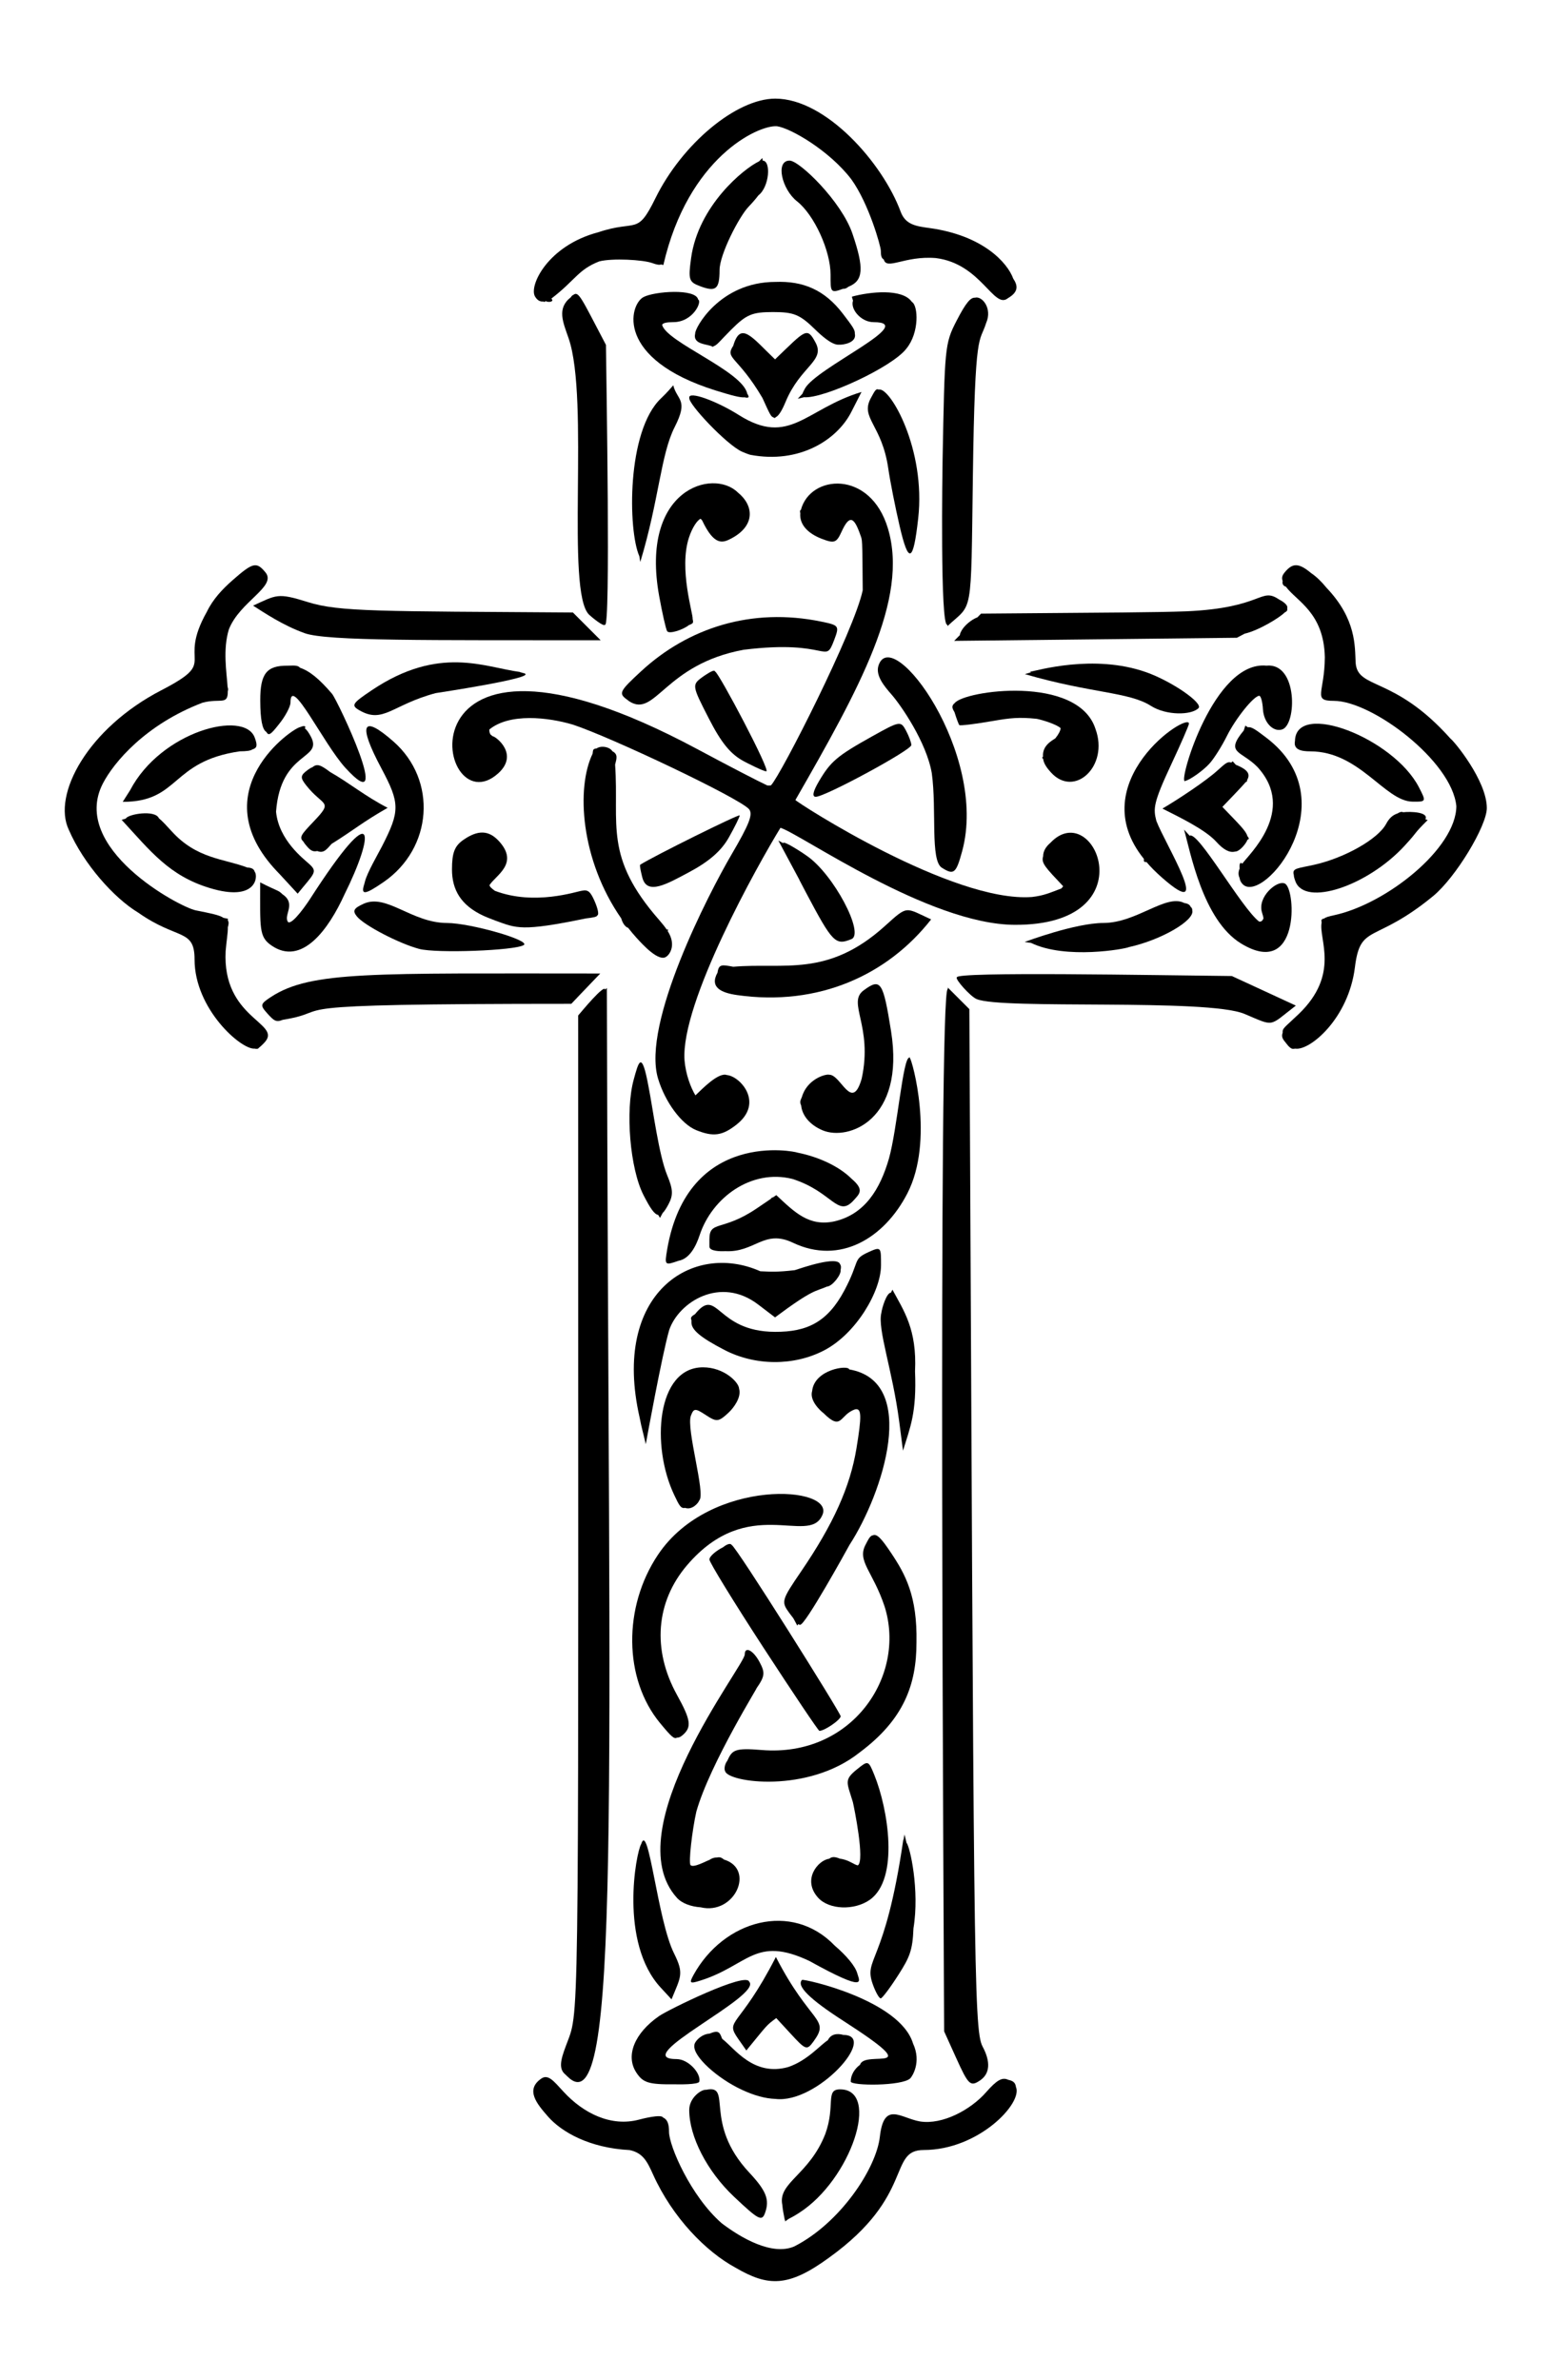 <?xml version="1.0" encoding="UTF-8"?>
<svg enable-background="new 0 0 1137.425 1744.591" version="1.1" viewBox="0 0 1137.4 1744.6" xml:space="preserve" xmlns="http://www.w3.org/2000/svg">

	<path d="m483.98 1263.1v-1e-3c8.425 10.221 10.371 11.963 12.492 10.747 1.312 0.064 2.512-0.489 3.793-1.552 7.185-5.963 6.528-11.107-3.804-29.755-18.324-33.071-15.578-68.26 7.424-95.131 44.782-52.316 88.764-14.317 98.938-36.204 11.391-22.108-81.953-28.513-120.24 28.49-25.804 38.422-25.21 91.132 1.394 123.41z"/>
	<path d="m517.64 1037.4c7.947 5.205 9.294 5.054 16.724-1.867 3.576-3.331 9.5-11.181 7.643-17.446-0.119-4.646-10.926-15.706-26.464-15.706-34.103 0-38.188 57.65-21.173 93.455h-2e-3c3.687 7.754 4.857 10.27 8.05 9.578 4.874 1.774 9.54-3.157 10.414-5.541 4.731-4.738-9.79-52.611-6.164-62.063 2.108-5.501 3.144-5.539 10.972-0.41z"/>
	<path d="m536.53 1132.6c-1.229-1.875-4.618 0.341-6.389 1.74-4.724 2.359-9.902 6.474-9.902 8.957 0 2.037 17.853 31.129 39.675 64.649l2e-3 -1e-3c21.822 33.52 40.251 60.945 40.961 60.945 3.807 0 15.605-8.104 15.605-10.717 0-2.409-76.886-124.91-79.952-125.57z"/>
	<path d="m906.24 560.62-2.295-2.536-1.008 0.947c-2.702-0.852-3.996 0.248-10.11 5.8-8.573 7.788-28.915 21.225-40.346 27.924l0.308 0.157-0.034 0.022c10.894 5.539 30.919 15.02 39.143 24.116l-5e-3 3e-3c5.302 5.863 9.663 8.25 13.783 7.243 3.453 0.129 8.474-6.425 9.077-8.604 1.155-0.805 1.653-0.529-0.02-2.774-1.063-3.858-5.837-8.362-18.314-21.387 2.471-2.579 14.849-15.349 17.016-18.114 0.847-0.18 1.216-0.742 1.13-1.61 3.266-5.445-1.819-8.468-8.325-11.187z"/>
	<path d="m608.06 787.88c-2.588-0.727-16.213 3.214-19.986 16.279-1.149 2.802-1.761 3.516-0.561 6.29 0.741 7.172 6.138 14.189 15.88 18.241l-2e-3 -1e-3c18.516 7.698 60.526-7.177 50.038-72.832-5.79-36.25-7.582-38.977-19.842-30.013-0.042 0.031-0.217 0.162-0.216 0.161-12.439 9.107 6.911 26.075-1.449 64.698-7.182 25.054-15.252-3.071-23.862-2.823z"/>
	<path d="m547.32 1503.2c15.795-19.201 14.271-18.086 21.931-23.749 0.186 0.177 10.306 11.179 10.48 11.368 11.193 12.16 11.972 12.428 16.839 5.771 12.565-17.184-2.182-12.428-27.584-61.934-26.952 52.67-37.802 45.503-27.642 60.01v1e-3l5.976 8.533z"/>
	<path d="m648.95 678.84c-42.043 37.982-74.088 26.681-111.2 29.886-8.143-1.461-10.638-2.232-11.565 4.303-6.032 10.855 2.754 14.808 14.412 16.469v-1e-3c59.704 8.501 110.37-14.789 142.22-55.48-19.289-8.789-16.751-10.642-33.869 4.823z"/>
	<path d="m641.12 1301.1c-4.347-10.654-4.426-10.677-12.898-3.817-9.447 7.647-7.154 9.355-2.766 23.918 0.898 3.868 8.933 43.046 3.617 46.312-1.139-0.178-2.77-1.048-5.007-2.245-2.779-1.487-5.544-2.352-8.204-2.698-4.549-1.948-6.345-1.014-7.831 0.1-7.918 0.912-20.17 15.192-8.07 28.562l2e-3 1e-3c8.004 8.842 26.526 9.463 37.803 1.564 21.907-15.345 13.533-66.751 3.354-91.697z"/>
	<path d="m843.95 517.44-2e-3 1e-3c11.393 7.218 29.692 6.955 34.936 1.712 3.692-3.69-19.864-19.855-38.452-26.39-38.467-13.523-79.921-1.113-85.138-0.265l0.88 0.311-4.581 1.396c48.955 14.217 76.065 12.912 92.357 23.235z"/>
	<path d="m494.78 1528c2.287 0.071 17.803 0.335 18.043-2.027 1.38-5.725-7.792-16.466-16.775-16.466-36.218 0 63.532-46.412 53.331-56.744-2.332-7.381-59.34 20.553-66.046 25.2-18.098 12.541-24.775 29.097-16.706 41.411 4.825 7.362 8.822 8.845 28.153 8.626z"/>
	<path d="m538.06 1610.2c18.297 17.303 20.671 18.547 22.989 12.038 3.442-9.661 0.894-16.164-11.544-29.468-34.233-36.614-11.951-64.935-31.673-60.744-3.444-0.485-12.399 5.827-12.399 14.788 0 19.495 13.073 44.892 32.627 63.386z"/>
	<path d="m492.45 1465.7c6.813-16.667 9.292-18.748 1.836-33.692-12.22-24.49-18.663-97.462-24.072-80.15-3.787 6.026-16.24 72.212 14.276 105.23l-2e-3 1e-3 7.962 8.613z"/>
	<path d="m942.5 647.91c-0.022-0.117-0.042-0.211-0.374-0.2-5.442-2.678-20.305 9.731-16.64 21.284 0.525 1.655 0.882 3.035 1.083 4.154-0.681 1.94-1.772 2.748-3.273 2.425-13.093-10.153-44.902-66.832-50.868-62.878l-4.132-4.526c4.521 15.573 13.607 66.307 41.833 83.517v2e-3c42.96 26.189 40.312-38.872 32.371-43.778z"/>
	<path d="m928.8 540.95c-7.861-5.995-11.15-8.368-13.647-7.771l-1.935-1.217-1.129 3.559c-14.048 16.921-1.901 14.682 9.961 26.687 29.489 32.104-6.995 64.903-11.002 70.938-1.653-1.529-2.32 0.311-1.984 3.604-1.083 2.617-1.023 4.723-0.05 6.844 0.242 1.785 1.023 3.354 2.359 4.69l2e-3 -1e-3c15.089 15.096 77.776-61.3 17.425-107.33z"/>
	<path d="m949.65 543.16c-1.328 6.57 4.854 7.66 11.209 7.66 36.191 0 54.63 36.513 74.935 36.863 10.152 0.152 10.208 0.027 4.723-10.58-18.693-36.147-90.216-63.686-90.867-33.943z"/>
	<path d="m1029 595.46c-1.331-0.633-2.801 0.013-4.029 0.837-3.794 1.236-6.299 3.639-8.478 7.711-5.904 11.029-30.055 24.789-52.455 29.886-12.277 2.794-16.711 2.375-15.255 7.498 0.015 1.246 0.472 2.77 1.2 4.732l2e-3 -1e-3c6.935 18.688 52.814 3.568 80.138-26.193 11.225-12.227 4.978-6.899 16.882-18.804l-1.735-0.464c2.725-5.304-10.508-5.87-16.27-5.202z"/>
	<path d="m770.43 617.74c-3.637 3.097-5.457 6.393-5.466 10.008-1.617 5.065 1.953 8.399 14.69 21.956-0.397 0.565-0.843 1.108-1.335 1.63-8.413 3.198-12.855 5.253-21.541 6.246-58.374 4.414-172.48-69.366-173.48-71.098 46.792-81.534 83.267-147.15 67.881-198.96-12.894-43.422-57.064-39.678-63.852-13.725-0.715 0.214-0.829 1.133-0.444 2.481-0.701 7.621 4.754 14.548 15.895 18.785 9.102 3.46 10.661 2.884 14.4-5.321 5.898-12.947 9.245-10.458 13.747 2.454 1.45 4.157 1.431 0.865 1.739 40.488-6.095 29.477-60.012 135.54-67.301 143.07-0.721 0.144-1.635 0.159-2.683 0.06-6.755-3.13-27.733-13.998-51.703-26.831-225.3-120.61-191.74 59.311-145.72 18.039 15.758-14.089-1.827-27.285-4.081-27.33-0.635-0.501-1.172-0.96-1.614-1.385-0.58-1.287-0.817-2.46-0.699-3.527 14.852-12.127 42.84-9.013 61.255-3.558 27.785 9.113 122.02 53.776 129.18 61.989 3.052 3.724 0.181 10.979-12.901 33.327-16.814 28.724-65.894 123.87-53.856 164.07 5.192 17.325 17.157 33.504 28.027 37.896v3e-3c12.497 5.049 19.121 4.142 29.527-4.044 20.46-16.093 2.572-35.492-6.984-36.337-6.281-2.317-18.317 10.367-23.128 14.888-3.528-5.825-7.152-15.574-7.993-25.719-2.961-42.133 53.632-143.15 70.352-170.44 14.784 4.515 108.78 70.877 171.82 71.134 98.079 0.427 58.415-93.922 26.265-60.253z"/>
	<path d="m384.05 692.84c5.476-3.384-38.823-16.129-56.296-16.203-25.971-0.099-44.252-21.771-61.145-14.079-7.325 3.338-8.267 5.193-4.775 9.401 5.442 6.556 30.838 19.756 45.565 23.683l-2e-3 -1e-3c12.613 3.364 70.076 1.263 76.653-2.801z"/>
	<path d="m222.49 616.98c0.367 0.698 0.873 1.411 1.508 2.176v-2e-3c3.071 3.7 4.858 5.619 8.685 4.739 4.762 1.928 7-1.364 10.448-5.221 16.491-10.27 22.318-15.719 41.144-26.47-16.293-8.339-28.454-18.481-42.143-26.216-7.311-5.531-9.697-6.248-13.158-3.475-0.992 0.363-1.943 0.926-2.95 1.663-5.852 4.281-6.05 5.76-1.538 11.506 12.465 15.877 20.467 10.916 5.537 26.544-9.203 9.629-10.833 11.623-7.533 14.756z"/>
	<path d="m219.93 489.49c-1.56-2.148-5.698-1.447-8.958-1.479-15.463-0.17-20.191 5.837-20.117 25.603 0.046 13.68 1.443 21.221 4.434 22.921 1.759 3.225 3.365 1.86 9.097-5.393 4.779-5.821 8.622-13.112 8.622-15.991 0-20.855 24.041 29.929 40.231 47.695v1e-3c36.807 40.402-5.736-49.547-9.749-54.229-9.245-10.788-16.262-16.637-23.56-19.128z"/>
	<path d="m252.59 655.77c21.619-43.433 24.996-74.719-25.258 3.302-2.379 3.694-12.454 18.364-15.932 17.037-4.143-4.842 6.388-13.416-4.285-20.538-3.23-3.256-3.291-1.98-16.321-8.718 0 33.722-0.965 39.813 8.084 46.149h-2e-3c22.515 15.77 42.265-12.04 53.714-37.232z"/>
	<path d="m175.85 550.8c4.901-0.05 7.762-0.362 9.3-1.431 3.558-1.045 3.693-3.165 1.607-8.731-7.659-20.432-68.682-4.527-91.325 38.644l-5.425 8.551c42.049 0 34.819-29.614 85.843-37.033z"/>
	<path d="m471.87 876.07c4.845 9.498 7.966 14.171 10.814 14.586l1.333 2.193 1.903-3.556c1.309-1.274 2.678-3.401 4.246-6.332 3.608-6.738 3.439-10.948-0.856-21.285-6.132-14.761-10.449-48.457-13.702-64.946-5.031-27.414-7.256-18.494-10.877-5.315-6.293 22.91-2.714 65.336 7.14 84.654l-1e-3 1e-3z"/>
	<path d="m645.88 1465c1.133-0.074 7.057-7.986 13.166-17.583 7.915-12.437 10.207-17.453 10.831-33.785 4.622-28.02-2.612-60.085-5.067-62.578l-1.511-6.222-0.733 4.119-0.128-0.42c-13.513 92.956-29.534 86.415-22.297 106.42h-2e-3c2.022 5.599 4.608 10.119 5.741 10.044z"/>
	<path d="m579.03 117.74c-10.642 0-5.662 21.103 5.433 29.829 12.587 9.897 24.615 36.164 24.615 53.753h-2e-3c0 12.729-0.23 13.872 9.102 10.406 1.269 0.136 2.625-0.368 4.035-1.538 10.965-4.387 11.602-13.393 2.902-38.923-8.057-23.655-38.887-53.527-46.085-53.527z"/>
	<path d="m559.27 117.73-0.218-1.878-2.415 2.446c-11.133 5.223-44.555 32.455-49.833 70.918-2.162 15.776-1.622 17.498 6.462 20.55 11.753 4.437 14.375 2.305 14.411-11.75 0.034-11.619 14.389-39.225 21.209-46.371 2.972-3.115 5.365-5.873 7.247-8.397 8.114-6.189 9.485-25.399 3.137-25.518z"/>
	<path d="m468.85 407.74 0.684 4.261c13.79-45.48 14.975-78.822 25.237-98.944 10.401-20.389 1.755-19.415-1.059-30.591-0.861 1-4.854 5.688-8.83 9.423-25.559 24.008-24.345 97.316-16.032 115.85z"/>
	<path d="m459.57 512.7v1e-3c0.589 0.431 1.977 1.492 1.98 1.495h-2e-3c19.197 12.164 25.664-27.118 83.84-37.864 63.594-7.834 59.183 11.813 66.385-7.272 3.865-10.236 3.55-10.676-9.526-13.369-50.965-10.495-97.444 4.463-132.02 36.334-15.838 14.598-16.694 16.26-10.658 20.675z"/>
	<path d="m567.24 306c0.647 0.618 0.907 0.635 1.702-0.192 2.101-0.992 4.458-4.694 7.125-11.133 10.871-26.254 29.248-30.002 22.043-43.459-6.38-11.92-7.266-9.291-29.744 12.245-16.887-16.178-25.29-28.395-30.652-9.979-6.424 9.683 3.162 7.285 21.421 38.268 0.021 0.047 0.044 0.095 0.066 0.143h2e-3c5.516 12.232 6.223 13.624 8.037 14.107z"/>
	<path d="m598.25 584.13c6.829 0 70.063-34.219 70.063-37.916 0-1.81-1.777-6.608-3.946-10.664-3.845-7.182-4.498-7.067-24.987 4.376-25.505 14.246-30.228 18.24-38.832 32.849l2e-3 1e-3c-4.397 7.463-5.186 11.354-2.3 11.354z"/>
	<path d="m513.77 380.28c0.354 0.364 0.735 0.779 1.145 1.246 8.915 18.922 15.151 16.501 21.315 13.257 17.769-9.353 16.773-24.158 4.76-33.833-18.193-17.777-71.834-2.468-57.61 75.972 2.302 12.703 4.935 24.305 5.85 25.785h-2e-3c1.435 2.328 11.551-0.931 15.862-4.386 3.79-1.502 3.336-1.885 2.842-4.605 0.465-3.497-10.268-36.681-2.666-59.712 2.423-7.339 6.027-12.594 8.504-13.724z"/>
	<path d="m561.93 565.46c3.615 0.21-34.712-72.151-37.454-73.097-0.362-0.448-0.62-0.692-0.754-0.697-1.795-0.066-7.176 3.648-8.658 4.731-7.785 5.691-7.549 6.334 4.739 30.315 9.258 18.063 16.008 26.273 25.912 31.506h-4e-3c2.315 1.225 13.806 7.126 16.219 7.242z"/>
	<path d="m185.6 443.99c8.338 5.279 21.772 14.46 37.839 20.196v0.014c16.496 5.892 91.819 5.037 213.34 5.176l-4e-3 -4e-3 3.712 5e-3c-12.482-12.485-7.866-7.868-20.355-20.359-141.52-0.996-171.25-0.355-194.39-7.632-22.378-7.037-22.861-5.274-40.147 2.604z"/>
	<path d="m950.3 737.2c-0.294-0.136-46.652-21.537-46.946-21.674-54.542-0.548-202.95-3.36-201.63 0.971-1.676 1.125 10.033 14.167 14.471 15.915 18.275 7.894 168.92-0.66 196.41 10.879v-1e-3c22.557 9.467 17.444 9.483 37.689-6.09z"/>
	<path d="m928.69 487.99c-38.555-3.786-64.151 84.232-59.944 84.499l-0.126 0.427 0.64-0.473c3.259-0.631 13.226-7.56 17.967-12.959 3.295-3.752 8.884-12.651 12.422-19.777 6.453-12.998 19.808-29.614 23.795-29.611 1.169 1e-3 2.399 4.383 2.694 9.737 0.565 9.744 7.435 17.033 14.073 14.934 10.76-3.402 11.658-49.153-11.521-46.777z"/>
	<path d="m392.39 217.45c1.629 2.635 3.55 3.881 6.172 3.565 0.527 0.534 0.67 0.442 1.584-0.251 2.43 1.232 6.273 0.287 4.416-1.572-0.091-0.091-0.154-0.202-0.193-0.329 17.575-13.435 19.489-21.17 35.082-27.235 9.602-2.481 32.073-1.256 39.017 1.27 2.956 1.075 4.934 1.502 6.378 0.975l1.613 0.431c18.068-78.777 69.491-102.76 83.28-101.76 9.987 1.346 38.463 17.822 54.536 38.864 12.985 18.009 21.593 49.161 21.652 52.202 0.069 3.551 0.279 5.603 2.174 6.604 2.17 8.142 15.19-2.89 38.159-1.027 33.272 4.115 42.507 37.908 52.878 29.424 8.126-4.753 7.202-9.417 3.872-14.408-4.165-11.491-22.025-31.63-61.472-37.036-9.688-1.328-17.525-2.385-21.06-11.963-13.133-35.583-54.718-82.904-91.948-82.904-28.494 0-68.313 33.104-87.931 73.108-13.602 27.735-13.504 15.35-41.831 24.851-37.087 9.723-51.174 39.425-46.375 47.192l-3e-3 1e-3z"/>
	<path d="m644.21 488c-2.31 7.278 4.335 15.17 9.555 21.116 6.714 7.647 25.678 34.917 29.564 57.789 3.682 26.953-1.266 63.778 7.343 69.224l2e-3 -1e-3c8.839 5.592 10.463 4.265 14.934-12.205 19.304-71.119-51.476-167.19-61.398-135.92z"/>
	<path d="m838.91 629.74c-0.354 1.756 0.188 2.431 1.832 2.191 3.151 3.767 6.954 7.55 11.519 11.559l-2e-3 1e-3c38.819 34.089 2.086-24.892-4.275-41.718-2.276-8.941-2.439-12.863 10.953-41.463 7.127-15.22 12.956-28.623 12.956-29.789 1e-3 -9.192-78.694 42.742-32.983 99.219z"/>
	<path d="m153.75 651c35.051 10.665 35.569-9.191 32.998-11.985-0.522-2.008-2.275-2.89-5.393-3.039-17.252-6.567-36.979-6.216-55.449-26.546-3.272-3.613-6.643-7.293-9.412-9.612-2.721-6.318-22.734-3.049-24.247 0.313l-3.053 0.876c21.205 23.007 34.798 40.941 64.556 49.993z"/>
	<path d="m591.12 654.46-2e-3 1e-3c19.439 36.707 21.531 38.843 33.309 33.979 9.719-4.013-13.049-47.502-32.793-61.056-1.353-1.082-17.483-11.769-17.291-9.241l-3.57-1.964c26.985 50.166 7.573 14.156 20.347 38.281z"/>
	<path d="m444.36 252.83c-18.119-34.433-19.941-39.736-23.936-36.619-0.627 0.18-1.225 0.79-1.876 1.758-10.4 8.122-5.638 18.255-1.571 30.028 15.559 45.045-2.464 186.34 15.125 202.73l2e-3 -2e-3c1.964 1.83 10.708 9.1 11.609 7.215 4.084 2.757 0.954-177.44 0.647-205.11z"/>
	<path d="m203.06 638.72c3.574 3.777-3.417-3.792 15.227 16.434 12.065-14.901 14.999-15.909 8.432-21.796-4.2-3.867-22.2-17.361-24.284-38.276 3.319-45.004 34.812-37.73 25.48-55.174-1.52-2.84-2.882-4.843-4.38-5.949 1.147-1.737-0.525-2.209-3.217-0.985-5.268 0.355-73.051 46.789-17.254 105.75l-4e-3 -1e-3z"/>
	<path d="m267.18 647.98-2e-3 1e-3c-2.768 8.456 0.279 8.171 14.076-1.314 36.069-24.797 39.585-74.706 7.264-103.08-22.93-20.133-26.216-12.882-8.886 19.595 13.754 25.77 13.792 31.342 0.387 57.448-2.886 5.622-10.658 18.93-12.328 25.408v-2e-3c-0.109 0.424-0.392 1.587-0.511 1.949z"/>
	<path d="m525 286.33-2e-3 -0.015c11.545 3.608 18.034 5.304 21.018 4.958 2.842 0.673 3.894 0.194 1.956-2.665-3.337-16.552-59.19-37.721-62.428-50.466 0.589-1.394 3.386-1.982 8.199-1.982 14.486 0 21.33-15.143 18.228-16.551-1.727-8.34-32.24-6.018-40.097-1.812-10.428 5.583-20.937 45.385 53.126 68.533z"/>
	<path d="m700.06 515.49c-3.421 2.636-0.404 5.575-8e-3 6.856 1.37 4.459 2.919 8.606 3.446 9.215s11.898-0.796 25.268-3.125c11.475-1.993 18.427-2.845 31.485-1.472 4.321 0.855 14.774 4.116 17.559 6.873-0.15 1.882-1.634 4.711-3.942 7.474-2.485 1.682-9.607 5.294-8.991 13.359l-0.691 0.821 0.791 0.842c0.404 3.641 3.199 7.162 5.699 9.923v-6e-3c17.204 19.01 42.741-4.597 32.669-31.883-12.864-39.975-96.554-28.152-103.28-18.877z"/>
	<path d="m437.97 671.16c2.114-0.96-1.221-9.015-2.162-11.079-2.83-6.208-4.522-8.044-8.997-7.097-4.012 0.469-34.643 11.192-63.919 0.061-2.379-1.759-3.713-2.917-3.93-4.144 4.463-7.181 21.865-15.757 7.081-32.091-7.498-8.287-15.535-8.594-26.365-1.008-6.314 4.424-8.226 9.431-8.226 21.564 0 14.853 6.436 26.408 23.417 34.15h7e-3c1.001 0.455 5.311 2.277 8.616 3.455l-2e-3 2e-3c15.105 5.388 18.579 8.195 65.99-1.648 6.165-0.755 8.046-1.165 8.49-2.165z"/>
	<path d="m1063.7 541.49c-41.346-46.393-68.188-35.74-69.561-55.639-0.63-11.908 0.631-31.864-21.326-54.915-3.696-4.555-7.562-8.277-11.326-10.799-9.355-7.839-13.735-7.338-19.346-0.578-1.779 2.144-2.448 3.953-1.521 6.382-0.474 1.954 0.368 3.605 2.351 4.149 7.906 10.75 27.859 18.881 28.575 51.759-0.193 26.302-9.294 31.945 6.618 31.945 27.934 0 86.604 44.026 89.825 77.184-0.18 31.06-51.399 71.801-89.837 80.012-3.494 0.747-5.799 1.328-7.224 2.435l-1.318 0.254 0.083 0.403-0.693 0.185 0.195 2.152c-2.341 11.904 13.78 37.58-16.739 66.903-10.422 10.015-12.106 10.332-11.846 13.783-0.928 2.428-0.257 4.239 1.53 6.393v2e-3c1.396 1.682 2.101 2.745 2.597 3.241h-2e-3c2.505 2.504 3.045 2.282 5.135 2.011 10.659 1.688 39.074-22.048 43.727-59.606 4.042-32.586 14.091-16.76 57.208-52.097 16.758-13.731 39.531-51.606 39.531-64.66 2e-3 -20.227-24.342-49.474-26.636-50.899z"/>
	<path d="m739.36 1524.7c-4.403-2.106-8.392 0.188-16.244 9.131-11.278 12.845-31.891 23.978-48.384 21.409-14.343-2.469-26.513-15.309-29.506 11.201-2.62 23.248-29.009 63.213-62.728 80.397-16.312 7.074-39.217-6.278-53.285-17.01-22.631-19.757-38.593-56.674-38.593-66.995 0-5.723-1.166-9.098-4.389-10.503-1.288-2.644-15.331 0.951-17.478 1.529-20.665 5.564-41.006-4.651-55.541-20.475-7.158-7.792-11.23-13.055-16.266-9.579-11.86 8.186-3.379 18.373 4.948 27.856 9.845 11.211 30.198 23.032 59.876 24.559 9.929 2.111 12.969 8.674 17.151 17.925 14.311 31.667 38.882 56.647 60.554 68.336 23.679 13.772 38.48 14.588 68.648-7.511 62.97-45.321 42.855-78.808 69.276-78.808 40.203 0 72.775-34.355 67.642-46.182-0.439-3.489-2.448-4.58-5.681-5.28z"/>
	<path d="m716.75 452.58c-4.456 1.671-9.617 6.003-11.704 9.905l-4e-3 -2e-3c-0.651 1.217-1.169 2.233-1.109 3.077l-4.17 4.223 0.045-1e-3 -0.041 0.041c1e-3 0 207.29-2.282 207.29-2.282l5.68-2.989c10.025-2.265 25.526-11.611 29.254-15.451 1.34-0.697 2.444-1.548 1.934-2.983 0.988-2.629-3.478-5.379-5.982-6.664-13.828-9.314-11.322 6.278-68.31 8.717-23.231 0.793-50.289 0.891-150.19 1.68l-2.695 2.729z"/>
	<path d="m165.47 697.29c0.567-7.163 1.719-13.403 1.623-17.599 0.472-1.598 0.964-3.622-0.017-4.968l0.087-1.208-3.196-0.6c-3.204-2.166-9.322-3.294-20.355-5.514-12.161-2.448-92.595-45.697-68.173-93.023 7.916-15.342 31.216-43.282 73.154-59.262 13.215-3.429 18.581 2.183 18.453-8.407 0.397-0.998 0.252-2.031-0.134-3.038-0.765-11.251-3.562-27.362 0.888-42.163 7.941-20.599 35.48-31.525 26.83-41.945-6.533-7.872-9.111-7.348-23.998 5.722-7.621 6.692-14.446 13.952-18.917 23.169-22.386 39.698 9.624 35.322-33.36 57.548-54.01 27.927-80.273 76.653-67.848 102.43 10.778 24.853 32.905 49.835 51.029 60.738 28.774 20.175 41.139 11.417 41.139 34.208 0 36.333 34.218 66.286 44.004 65.35 1.624 0.419 2.717 0.208 3.201-0.648 0.569-0.349 3.139-2.64 4.689-4.509 11.442-13.796-31.648-17.182-29.099-66.284z"/>
	<path d="m423.65 730.94c7.304-7.623 3.841-4.009 16.54-17.265-166.95 0-212.19-1.966-241.38 17.136-8.05 5.268-8.228 6.107-2.602 12.325v6e-3c4.614 5.095 6.219 6.502 11.131 4.494 43.568-7.173-20.795-11.744 211.62-11.744 1.327-1.524 4.501-4.595 4.688-4.952z"/>
	<path d="m695.06 723.98-0.034 1.151c-7.276-3.456-2.741 724.39-2.664 764.03l8.785 19.433h2e-3c9.003 19.919 10.46 21.3 17.497 16.601 7.311-4.885 7.976-13.62 1.897-24.929-6.672-12.407-6.274-67.973-9.679-760.48-2e-3 -1e-3 -15.804-15.8-15.804-15.801z"/>
	<path d="m445.04 724.26-1.241 1.241c-0.498-4.347-16.972 15.645-19.801 18.938 0 725.2 1.266 728.36-7.323 750.96-4.321 11.375-7.796 19.752-2.854 24.694l5e-3 -1e-3c7e-3 7e-3 0.978 0.861 2.171 2.054l-2e-3 1e-3c39.887 39.893 30.264-202.08 29.045-797.89z"/>
	<path d="m667.56 1523.6c1.201-1.202 8.433-11.678 1.996-25.521-9.679-32.065-80.387-47.602-81.386-46.602-4.309 4.31 5.503 14.056 30.07 29.873 63.966 41.18 15.836 20.893 12.471 32.298-4.113 3.074-6.829 7.547-6.83 12.299 2e-3 3.261 37.868 3.465 43.679-2.347z"/>
	<path d="m622.73 1003.9c-0.508-3.435-25.46-0.13-27.157 15.829-2.164 7.142 6.257 14.7 8.314 16.222 13.852 13.771 11.61 0.964 23.347-2.803 4.61-0.812 4.737 5.028 0.824 28.72-4.66 28.229-16.898 55.411-40.576 90.142-14.414 21.14-14.7 22.141-8.685 30.423h2e-3c4.039 5.563 1.439 1.003 5.847 9.241l0.839-1.083c0.358 0.307 0.9 0.741 1.288 0.488 3.461 0.818 34.237-54.908 36.222-58.559 24.469-37.689 51.251-119.77-0.265-128.62z"/>
	<path d="m618.52 1491.8c-4.727-1.347-9.244-0.617-11.418 3.862-5.857 3.771-14.994 14.905-29.07 19.676-25.402 7.172-39.344-13.696-48.253-20.528-0.115-0.166-0.228-0.323-0.34-0.478-1.685-4.56-2.506-6.238-9.206-3.462-6.214 0.319-11.42 6.423-11.033 8.718-1.161 7.703 16.608 24.03 35.104 32.549l2e-3 2e-3c8.9 4.099 16.74 6.281 24.387 6.582 30.619 3.621 75.498-46.733 49.827-46.921z"/>
	<path d="m628.71 1446.8c-1.42-5.431-8.196-13.304-16.541-20.432-31.49-32.806-81.456-18.716-103.61 21.502v0.016c-3.311 6.014-2.681 6.503 4.886 4.123 35.365-11.065 40.099-33.221 79.97-14.495 43.558 24.143 36.68 14.577 35.297 9.286z"/>
	<path d="m550.28 333.43c35.966 6.807 63.58-10.968 73.964-31.324l7.53-14.76c-41.071 12.413-52.711 40.424-90.013 16.875-15.963-10.077-37.213-18.068-36.285-12.502-0.84 4.375 27.344 34.275 38.589 39.376v1e-3c1.31 0.594 5.211 2.147 6.212 2.336l3e-3 -2e-3z"/>
	<path d="m644.67 285.58c-0.163-0.028-0.324-0.042-0.482-0.043-1.753-0.607-2.394 0.363-5.646 6.441-7.818 14.612 8.202 19.195 12.87 51.546 1.322 9.162 5.064 28.114 8.312 42.115v-2e-3c6.564 28.295 9.996 26.883 13.621-5.606 5.674-50.827-20.598-96.017-28.675-94.451z"/>
	<path d="m530.82 1363.2c-1.656-1.478-3.058-1.938-5.007-1.46-1.885-0.096-3.761 0.496-5.617 1.781-2.39 0.804-11.592 6.008-13.782 3.821-1.617-1.618 1.186-25.743 4.238-39.252 10.084-35.649 47.931-95.82 43.876-90.043 6.557-9.342 6.618-11.861 2.417-19.717-4.586-8.566-10.794-11.699-10.794-5.444 0 8.074-94.801 128.62-49.728 178.42v-1e-3c3.718 4.109 10.361 6.438 17.359 6.932 25.006 5.945 40.339-28.022 17.038-35.041z"/>
	<path d="m623.88 1525.9v-3e-3 3e-3z"/>
	<path d="m471.05 643.35h2e-3c3.449 13.192 17.939 4.759 34.231-3.924 14.722-7.848 23.687-15.671 29.205-25.49 4.379-7.791 7.962-15.063 7.962-16.159 0-1.412-62.958 29.776-72.959 36.143-0.745 0.477 1.336 8.575 1.559 9.43z"/>
	<path d="m616.05 926.83c-1.91-6.363-27.317 2.433-33.235 4.326-13.224 1.551-17.598 1.108-25.253 0.808-49.446-22.033-109.41 15.684-88.484 107.3 1.751 8.952 1.71 7.418 4.495 19.485l0.475-2.577s11.438-63.004 16.738-81.267c7.073-20.438 37.476-39.715 65.194-18.576l12.38 9.442c28.464-21.224 29.488-18.775 38.093-22.593 3.926-0.101 10.667-8.944 9.969-12.039 0.453-1.829 0.406-3.401-0.372-4.309z"/>
	<path d="m667.19 775.53-0.171-0.772-0.144 0.615c-4.716-0.613-8.842 52.212-15.001 74.039-6.438 22.239-17.552 40.756-39.984 45.97-18.595 3.992-29.134-6.629-42.601-19.243l-2.386 1.62c-0.921 0.131-1.215 0.503-1.705 1.157l-10.257 6.961c-25.342 17.199-34.706 8.548-34.706 22.601h-2e-3c0 1e-3 -2e-3 5.378-2e-3 5.379l-2e-3 -1e-3c0 3.441 8.22 3.577 11.547 3.359 21.762 1.19 28.448-16.31 49.654-6.197 34.609 16.502 67.121-3.383 83.996-36.208 19.898-38.699 3.596-97.611 1.764-99.28z"/>
	<path d="m585.94 1622.3c38.131-24.291 60.228-90.609 30.086-90.609-10.992 0-3.232 11.712-10.772 32.619-11.801 30.303-35.04 35.682-31.546 52.149 0.234 2.955 0.864 6.472 1.78 10.975h-2e-3c0.019 0.095 0.116 0.139 0.277 0.137v0.985c4.331-3.428 2.045-1.072 10.177-6.256z"/>
	<path d="m756.15 691.26c25.503 12.34 69.155 4.395 71.729 3.059 23.63-5.18 48.381-19.577 46.454-26.858 0.058-1.27-0.33-1.95-1.231-2.695-0.524-1.475-2.12-2.416-4.591-2.745-13.381-6.996-34.774 14.535-59.306 14.603-20.776 0.059-56.558 13.513-57.62 13.837l0.279 0.049-0.276 0.083c4.298 0.597 3.402 0.463 4.562 0.667z"/>
	<path d="m713.44 349.08c1.499-110.57 4.915-96.763 9.744-112.33 4.704-10.637-2.979-20.008-8.214-18.504-3.209-0.177-6.545 3.459-13.533 17.009-8.677 16.825-8.634 19.329-10.206 101.92-0.109 5.71-1.91 123.21 3.48 120.77l0.129 1.029c18.62-17.49 17.172-4.347 18.6-109.89z"/>
	<path d="m653.5 1138.5c-7.06-10.556-10.47-14.479-13.609-12.878-2.038 0.067-4.027 4.724-5.127 6.778-6.48 12.112 5.394 19.501 13.976 45.403 16.057 51.18-24.298 110.58-90.213 105.12-19.875-1.647-21.584 6e-3 -25.167 7.885-2.053 2.631-2.422 6.357-1.589 7.639 2.072 8.261 60.515 16.633 98.579-13.695 32.558-24.217 41.748-49.925 41.732-80.654 0.667-33.91-8.06-49.869-18.582-65.599z"/>
	<path d="m668.71 221.32c-7.032-10.111-31.055-7.361-43.818-3.889-0.247 0.067 0.027 1.217 0.656 2.979-2.156 6.117 5.794 15.768 15.128 15.768 33.324 0-42.257 33.458-50.475 48.818l-2e-3 -1e-3c-0.828 1.546-1.441 2.762-1.77 3.696l-3.406 3.627 4.644-1.116c13.996 1.297 64.753-22.025 75.035-35.655 9.586-11.653 8.687-31.565 4.008-34.227z"/>
	<path d="m654.46 945.47-1.132 2.161c-3.228 0.146-6.543 11.196-7 14.863-2.956 11.924 8.169 41.777 13.117 79.825h2e-3l2.75 21.165c5.347-17.335 10.061-27.783 8.824-58.11 1.494-30.978-8.328-44.596-16.561-59.904z"/>
	<path d="m272.77 505.92c-14.573 9.754-15.459 11.167-9.253 14.772l-2e-3 -1e-3c17.536 10.193 23.938-3.992 55.932-12.56 1.005-0.162 73.18-11.024 65.372-14.32l0.307-0.075c-1.909-0.344-0.57-0.169-3.934-1.02l0.233-0.072c-26.072-3.445-59.195-19.825-108.66 13.276z"/>
	<path d="m460.64 680.2c1.905 2.446 3.885 4.815 5.942 7.092l-2e-3 -1e-3c4.765 5.274 16.747 18.401 22.203 13.927 2.465-1.691 7.238-8.635 0.846-18.704 0.565-1.066 0.277-1.387-0.67-1.013-1.424-2.104-3.226-4.393-5.459-6.937-40.921-46.605-29.362-69.9-32.419-114.03 1.166-4.491 2.197-7.713-1.982-9.785-1.821-3.132-8.203-4.477-11.621-2.051-2.59 0.265-2.538 0.777-2.91 3.85-12.116 25.114-8.873 77.762 21.009 120.74 0.928 3.323 2.824 6.225 5.063 6.914z"/>
	<path d="m489.23 916.1h0.02c-1.973 11.5-1.811 11.711 8.273 8.199 8.22-1.446 12.904-10.781 15.542-18.772 9.122-27.638 37.95-48.739 67.953-41.276 29.483 9.342 33.19 28.757 44.951 15.763 4.383-4.858 8.069-7.756-1.48-15.871-8.934-8.965-24.082-16.081-39.751-19.164-1.218-0.799-80.318-17.435-95.508 71.121z"/>
	<path d="m636.84 917.95c-11.909 5.427-5.854 6.037-17.716 28.218-12.318 23.028-27.168 30.31-50.764 30.207-43.73-0.167-41.802-33.914-58.726-12.924-2.633 1.538-3.532 2.589-2.492 4.54-0.144 0.36-0.164 0.67-0.061 0.93-0.506 5.855 6.722 11.628 24.021 20.641h-5e-3c22.899 11.931 51.202 11.813 73.072 0.503 23.766-12.291 41.888-43.543 41.909-62.529 0.016-13.241 0.098-13.839-9.238-9.586z"/>
	<path d="m509.82 244.49c-2.117 8.613 9.864 7.539 12.827 9.766 0.058 0.045 0.331-0.128 0.782-0.484 2.578-0.849 4.378-3.693 12.728-12.042 11.213-11.214 15.348-12.956 30.753-12.956 15.315 0 19.63 1.792 30.947 12.841 3.771 3.682 12.138 11.55 17.428 11.086 2.87 0.189 13.168-1.335 11.596-8.164 0.219-2.712-1.822-5.424-8.738-14.492-13.559-17.776-29.454-24.138-49.473-23.372-41.199-0.055-59.488 34.534-58.85 37.817z"/>

</svg>
